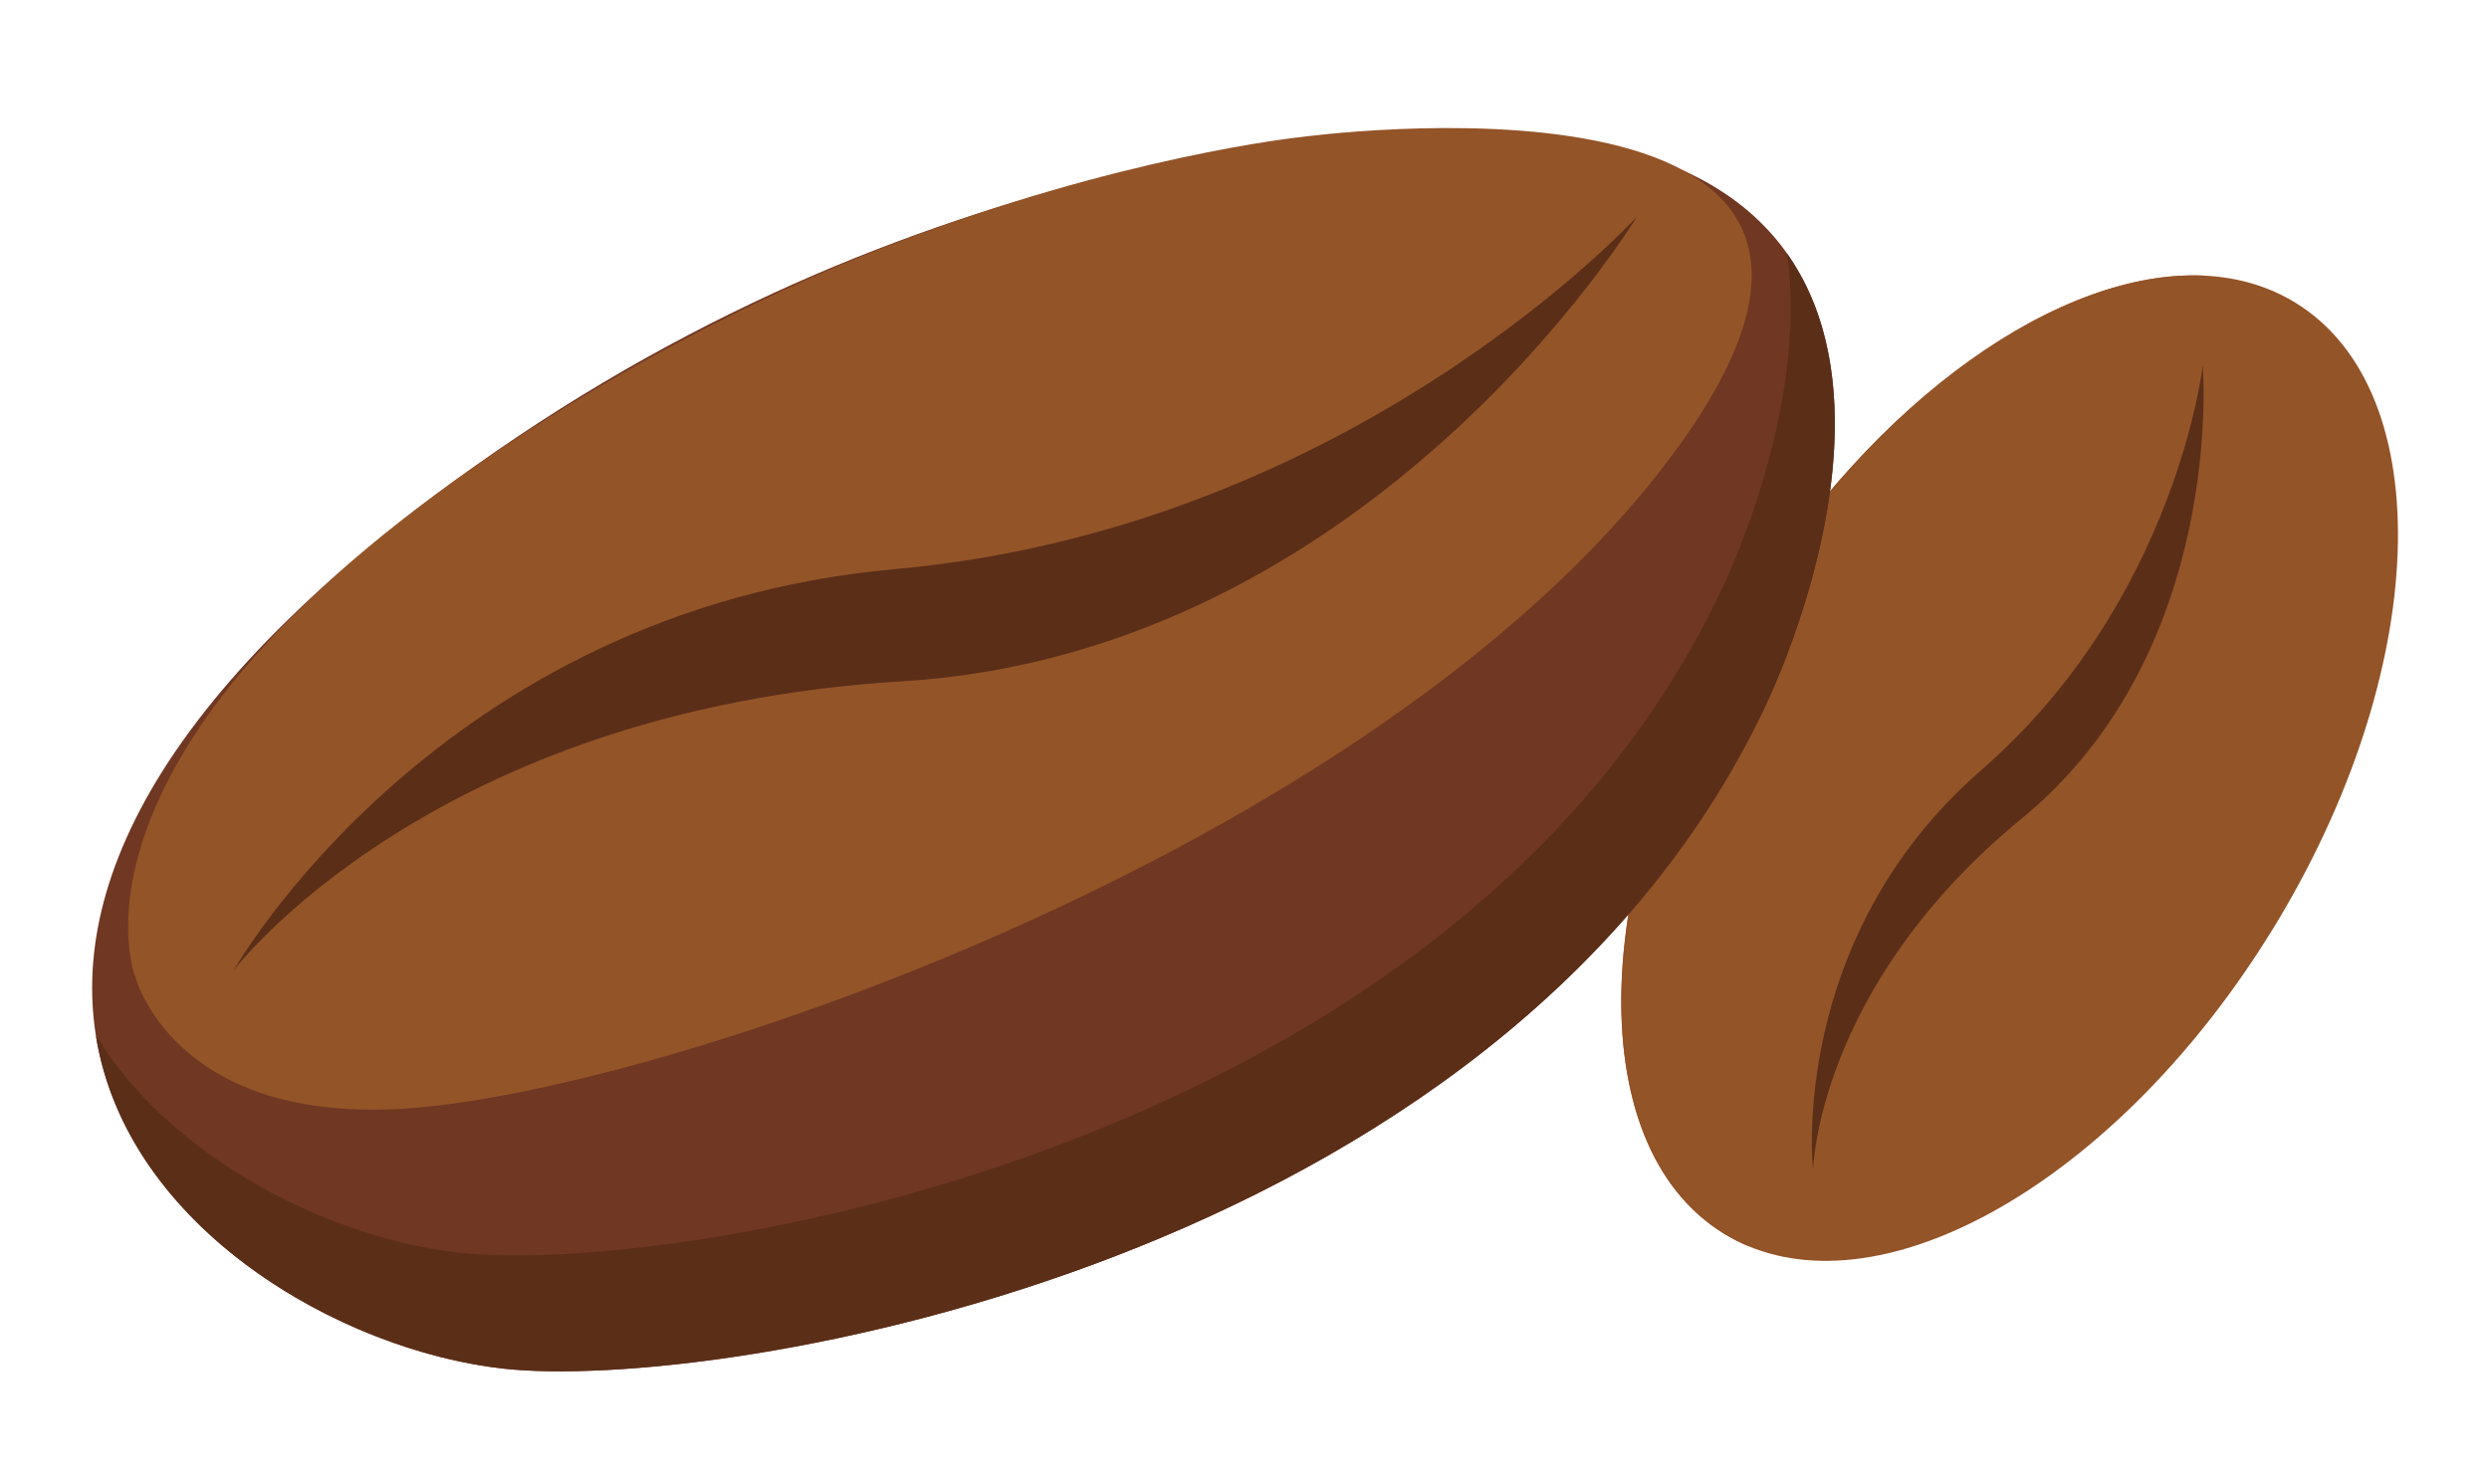 <svg xmlns="http://www.w3.org/2000/svg" fill="none" viewBox="0 0 798 476" height="476" width="798">
<path fill="#935428" d="M728.585 298.094C680.6 376.245 607.33 419.553 560.174 399.486C557.592 398.374 555.096 397.1 552.678 395.603C506.13 367.019 509.408 277.023 560.013 194.596C601.102 127.67 660.761 86.281 706.666 88.399C717.306 88.9 727.204 91.72 735.941 97.085C782.489 125.669 779.211 215.665 728.606 298.091L728.585 298.094Z"></path>
<path fill="#935428" d="M706.806 293.292C665.717 360.218 606.055 401.586 560.174 399.486C557.592 398.374 555.096 397.1 552.678 395.603C506.13 367.019 509.408 277.023 560.013 194.596C601.102 127.67 660.761 86.281 706.666 88.399C709.248 89.512 711.744 90.785 714.16 92.262C760.707 120.846 757.429 210.842 706.824 293.268L706.806 293.292Z"></path>
<path fill="#5B2E18" d="M581.278 375.156C581.278 375.156 572.95 301.17 635.294 246.911C697.638 192.652 706.221 117.316 706.221 117.316C706.221 117.316 713.842 208.654 648.196 262.493C582.553 316.354 581.278 375.156 581.278 375.156Z"></path>
<path fill="#703722" d="M486.121 42.944C425.05 39.362 270.811 53.362 124.732 170.249C-64.52 321.677 71.908 428.935 161.377 438.925C229.904 446.567 480.613 406.007 565.77 226.948C565.77 226.948 652.264 52.69 486.118 42.923L486.121 42.944Z"></path>
<path fill="#935428" d="M151.511 150.085C194.704 119.92 242.797 95.007 284.2 78.984C359.015 50.019 416.667 44.011 416.667 44.011C416.667 44.011 629.145 14.678 539.59 141.171C448.686 269.593 212.28 350.821 128.685 355.608C55.014 359.836 43.269 312.958 43.269 312.958C43.269 312.958 16.265 244.442 151.487 150.066L151.511 150.085Z"></path>
<path fill="#5B2E18" d="M565.768 226.948C480.611 406.007 229.902 446.567 161.375 438.925C109.042 433.083 40.644 393.96 30.764 332.204C55.697 372.327 106.368 397.186 147.256 401.758C215.782 409.4 466.513 368.837 551.649 189.781C551.649 189.781 580.25 132.166 572.939 81.329C611.184 135.443 565.747 226.95 565.747 226.95L565.768 226.948Z"></path>
<path fill="#5B2E18" d="M74.913 311.207C74.913 311.207 140.236 195.678 286.917 182.524C433.619 169.366 524.743 69.559 524.743 69.559C524.743 69.559 440.292 209.351 289.237 218.488C138.182 227.626 74.91 311.186 74.91 311.186L74.913 311.207Z"></path>
</svg>
